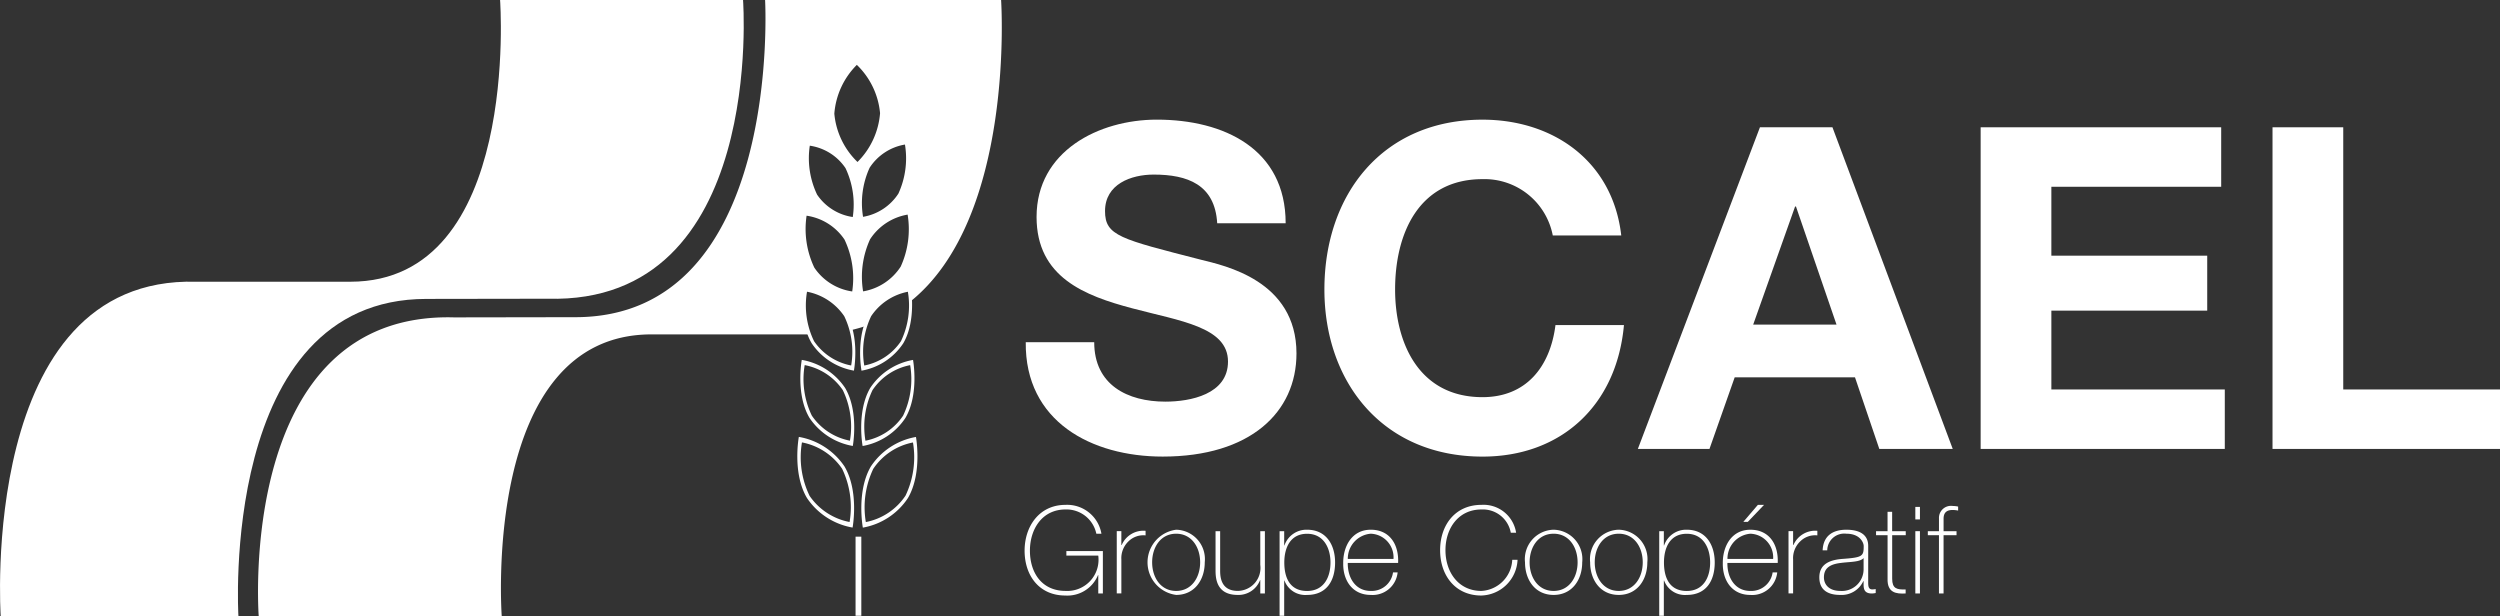 <?xml version="1.0" encoding="UTF-8"?> <svg xmlns="http://www.w3.org/2000/svg" xmlns:xlink="http://www.w3.org/1999/xlink" width="235.092" height="57.937" viewBox="0 0 235.092 57.937"><rect x="0" y="0" width="235.092" height="57.937" fill="#333333" stroke="none"/><defs><clipPath id="clip-path"><rect id="Rectangle_23" data-name="Rectangle 23" width="235.092" height="57.937" fill="none"></rect></clipPath></defs><g id="Groupe_36" data-name="Groupe 36" transform="translate(0 0)"><g id="Groupe_23" data-name="Groupe 23" transform="translate(0 0)" clip-path="url(#clip-path)"><path id="Tracé_55" data-name="Tracé 55" d="M136.85,36.137c0,4.024,3.135,5.592,6.693,5.592,2.33,0,5.888-.678,5.888-3.77,0-3.261-4.532-3.813-8.98-5-4.49-1.187-9.022-2.923-9.022-8.6,0-6.185,5.846-9.149,11.309-9.149,6.312,0,12.115,2.753,12.115,9.743h-6.437c-.212-3.643-2.8-4.576-5.973-4.576-2.118,0-4.575.89-4.575,3.432,0,2.331,1.44,2.626,9.022,4.575,2.2.55,8.981,1.949,8.981,8.811,0,5.549-4.363,9.7-12.581,9.7-6.692,0-12.961-3.3-12.877-10.758Z" transform="translate(-33.954 -3.96)" fill="#fff"></path><path id="Tracé_56" data-name="Tracé 56" d="M189.857,26.1a6.537,6.537,0,0,0-6.609-5.294c-5.973,0-8.218,5.083-8.218,10.377,0,5.042,2.246,10.124,8.218,10.124,4.067,0,6.356-2.8,6.863-6.778h6.439c-.678,7.54-5.889,12.368-13.3,12.368-9.362,0-14.868-6.988-14.868-15.714,0-8.981,5.506-15.97,14.868-15.97,6.651,0,12.243,3.9,13.047,10.887Z" transform="translate(-43.839 -3.96)" fill="#fff"></path><path id="Tracé_57" data-name="Tracé 57" d="M219.715,16.182h6.819l11.311,30.246h-6.905l-2.288-6.735h-11.31l-2.372,6.735h-6.735Zm-.635,18.555h7.836l-3.811-11.1h-.086Z" transform="translate(-54.216 -4.213)" fill="#fff"></path><path id="Tracé_58" data-name="Tracé 58" d="M251.817,16.183h22.62v5.593h-15.97v6.48h14.656v5.168H258.467v7.413h16.308v5.592H251.817Z" transform="translate(-65.563 -4.213)" fill="#fff"></path><path id="Tracé_59" data-name="Tracé 59" d="M288.924,16.183h6.651V40.837h14.741v5.592H288.924Z" transform="translate(-75.224 -4.213)" fill="#fff"></path><path id="Tracé_60" data-name="Tracé 60" d="M137.626,68.53v3.99h-.433V70.787h-.022a3.11,3.11,0,0,1-3.076,1.926c-2.462,0-3.83-1.88-3.83-4.217,0-2.3,1.39-4.308,3.839-4.308A3.27,3.27,0,0,1,137.49,66.9h-.479a2.87,2.87,0,0,0-2.895-2.28c-2.2,0-3.35,1.846-3.35,3.874,0,2.076,1.117,3.785,3.35,3.785a2.938,2.938,0,0,0,3.077-3.318h-3V68.53Z" transform="translate(-33.915 -16.712)" fill="#fff"></path><path id="Tracé_61" data-name="Tracé 61" d="M142.414,68.819h.035a2.22,2.22,0,0,1,2.244-1.333v.431a1.988,1.988,0,0,0-1.618.57,2.186,2.186,0,0,0-.66,1.687v3.2h-.433V67.519h.433Z" transform="translate(-36.966 -17.57)" fill="#fff"></path><path id="Tracé_62" data-name="Tracé 62" d="M148.587,67.348a2.767,2.767,0,0,1,2.689,3.065c0,1.665-.969,3.067-2.689,3.067a3.092,3.092,0,0,1,0-6.132m0,5.756c1.47,0,2.256-1.289,2.256-2.691s-.786-2.689-2.256-2.689-2.258,1.288-2.258,2.689.787,2.691,2.258,2.691" transform="translate(-37.985 -17.535)" fill="#fff"></path><path id="Tracé_63" data-name="Tracé 63" d="M159.183,73.391h-.433V72.137h-.022a2.172,2.172,0,0,1-2.1,1.391c-2.063,0-2.085-1.653-2.085-2.372V67.533h.433v3.7c0,.6.067,1.916,1.663,1.916A2.163,2.163,0,0,0,158.75,70.7V67.533h.433Z" transform="translate(-40.237 -17.583)" fill="#fff"></path><path id="Tracé_64" data-name="Tracé 64" d="M163.118,68.829h.023a2.19,2.19,0,0,1,2.131-1.481c1.8,0,2.633,1.424,2.633,3.077,0,1.777-.842,3.055-2.633,3.055a2.087,2.087,0,0,1-2.131-1.356h-.023V75.44h-.433V67.485h.433Zm4.354,1.6c0-1.335-.627-2.7-2.2-2.7s-2.143,1.31-2.143,2.7.491,2.679,2.143,2.679c1.528,0,2.2-1.231,2.2-2.679" transform="translate(-42.357 -17.535)" fill="#fff"></path><path id="Tracé_65" data-name="Tracé 65" d="M171.2,70.469c-.022,1.379.707,2.635,2.155,2.635a2.022,2.022,0,0,0,2.1-1.745h.434a2.36,2.36,0,0,1-2.53,2.12c-1.71,0-2.611-1.345-2.587-2.964-.024-1.606.82-3.167,2.587-3.167,1.834,0,2.655,1.448,2.575,3.121Zm4.3-.376a2.223,2.223,0,0,0-2.142-2.37,2.354,2.354,0,0,0-2.155,2.37Z" transform="translate(-44.46 -17.535)" fill="#fff"></path><path id="Tracé_66" data-name="Tracé 66" d="M189.741,66.809a2.667,2.667,0,0,0-2.769-2.187c-2.132,0-3.374,1.745-3.374,3.829s1.241,3.83,3.374,3.83a3.066,3.066,0,0,0,2.905-2.928h.5a3.512,3.512,0,0,1-3.407,3.36c-2.439,0-3.875-1.879-3.875-4.262s1.436-4.263,3.875-4.263a3.1,3.1,0,0,1,3.271,2.621Z" transform="translate(-47.671 -16.712)" fill="#fff"></path><path id="Tracé_67" data-name="Tracé 67" d="M196.577,67.348a2.766,2.766,0,0,1,2.69,3.065c0,1.665-.967,3.067-2.69,3.067s-2.689-1.4-2.689-3.067a2.767,2.767,0,0,1,2.689-3.065m0,5.756c1.469,0,2.256-1.289,2.256-2.691s-.787-2.689-2.256-2.689-2.256,1.288-2.256,2.689.785,2.691,2.256,2.691" transform="translate(-50.481 -17.535)" fill="#fff"></path><path id="Tracé_68" data-name="Tracé 68" d="M204.857,67.348a2.766,2.766,0,0,1,2.689,3.065c0,1.665-.968,3.067-2.689,3.067s-2.689-1.4-2.689-3.067a2.766,2.766,0,0,1,2.689-3.065m0,5.756c1.47,0,2.257-1.289,2.257-2.691s-.788-2.689-2.257-2.689-2.257,1.288-2.257,2.689.787,2.691,2.257,2.691" transform="translate(-52.636 -17.535)" fill="#fff"></path><path id="Tracé_69" data-name="Tracé 69" d="M211.386,68.829h.024a2.185,2.185,0,0,1,2.13-1.481c1.8,0,2.632,1.424,2.632,3.077,0,1.777-.843,3.055-2.632,3.055a2.086,2.086,0,0,1-2.13-1.356h-.024V75.44h-.433V67.485h.433Zm4.354,1.6c0-1.335-.626-2.7-2.2-2.7s-2.142,1.31-2.142,2.7.49,2.679,2.142,2.679c1.527,0,2.2-1.231,2.2-2.679" transform="translate(-54.924 -17.535)" fill="#fff"></path><path id="Tracé_70" data-name="Tracé 70" d="M219.467,69.647c-.025,1.379.706,2.635,2.152,2.635a2.025,2.025,0,0,0,2.1-1.745h.433a2.362,2.362,0,0,1-2.531,2.121c-1.708,0-2.609-1.345-2.587-2.964-.021-1.607.822-3.168,2.587-3.168,1.835,0,2.655,1.448,2.577,3.121Zm4.3-.376a2.223,2.223,0,0,0-2.143-2.37,2.352,2.352,0,0,0-2.152,2.37Zm-1.436-5.083h.582l-1.528,1.6h-.422Z" transform="translate(-57.027 -16.712)" fill="#fff"></path><path id="Tracé_71" data-name="Tracé 71" d="M227.821,68.819h.034a2.225,2.225,0,0,1,2.246-1.333v.431a1.983,1.983,0,0,0-1.617.57,2.176,2.176,0,0,0-.663,1.687v3.2h-.432V67.519h.432Z" transform="translate(-59.203 -17.57)" fill="#fff"></path><path id="Tracé_72" data-name="Tracé 72" d="M235.9,72.261c0,.341,0,.7.387.7a2.073,2.073,0,0,0,.32-.033V73.3a2.072,2.072,0,0,1-.353.046c-.685,0-.786-.377-.786-.855V72.18h-.024a2.255,2.255,0,0,1-2.177,1.3c-1.105,0-1.961-.422-1.961-1.653,0-1.368,1.187-1.651,2.154-1.733,1.938-.136,2.018-.261,2.018-1.219,0-.261-.3-1.151-1.628-1.151a1.6,1.6,0,0,0-1.8,1.563h-.433c.056-1.289.855-1.938,2.235-1.938,1.025,0,2.05.319,2.05,1.526Zm-.432-2.246c-.344.386-1.279.342-2.121.454-1.027.116-1.608.48-1.608,1.357,0,.707.513,1.277,1.54,1.277a2.039,2.039,0,0,0,2.189-2Z" transform="translate(-60.222 -17.535)" fill="#fff"></path><path id="Tracé_73" data-name="Tracé 73" d="M241.313,67.267h-1.278v4.091c0,.946.445,1.038,1.267,1.014v.377c-.89.057-1.744-.068-1.7-1.391V67.267h-1.084v-.376H239.6V65.068h.432v1.823h1.278Z" transform="translate(-62.101 -16.941)" fill="#fff"></path><path id="Tracé_74" data-name="Tracé 74" d="M243.513,64.448h.433v1.177h-.433Zm0,2.282h.433v5.858h-.433Z" transform="translate(-63.401 -16.78)" fill="#fff"></path><path id="Tracé_75" data-name="Tracé 75" d="M245.1,67.074V66.7h1.049V65.49a1.13,1.13,0,0,1,1.288-1.163,2.515,2.515,0,0,1,.513.058v.376a2.62,2.62,0,0,0-.513-.056c-.479,0-.855.171-.855.82V66.7H247.8v.376h-1.219v5.482h-.433V67.074Z" transform="translate(-63.814 -16.748)" fill="#fff"></path><path id="Tracé_76" data-name="Tracé 76" d="M69.873,0H47.026s1.948,26.485-14.08,26.493H18.441C-2.1,25.933.067,57.937.067,57.937H22.421S20.568,28.109,40.1,28.109l11.4-.018C72.043,28.65,69.873,0,69.873,0" transform="translate(0 0)" fill="#fff"></path><path id="Tracé_77" data-name="Tracé 77" d="M102.682,0H80.489S82.18,29.827,62.647,29.827l-11.4.019c-20.545-.56-18.376,28.09-18.376,28.09H55.723S53.774,31.452,69.8,31.445h14.5c.086,0,.169,0,.253,0a9.934,9.934,0,0,1-.246-4.309A5.5,5.5,0,0,1,88.048,29.6a5.407,5.407,0,0,1,.547,1.438q.632-.148,1.229-.343a5.25,5.25,0,0,1,.44-1.035,5.474,5.474,0,0,1,3.691-2.46,10.208,10.208,0,0,1,.106,1.225C104.072,20.54,102.682,0,102.682,0m-14,27.408a5.194,5.194,0,0,1-3.563-2.24,8.455,8.455,0,0,1-.728-4.884,5.2,5.2,0,0,1,3.563,2.24,8.469,8.469,0,0,1,.728,4.884m.055-7A4.894,4.894,0,0,1,85.378,18.3a7.964,7.964,0,0,1-.686-4.6,4.9,4.9,0,0,1,3.357,2.108,7.989,7.989,0,0,1,.685,4.6m.445-5.175A7.211,7.211,0,0,1,87,10.689,7.279,7.279,0,0,1,89.116,6.1,7.22,7.22,0,0,1,91.3,10.643a7.282,7.282,0,0,1-2.121,4.589m1.138.545a4.937,4.937,0,0,1,3.325-2.184,7.971,7.971,0,0,1-.618,4.612A4.941,4.941,0,0,1,89.7,20.39a7.985,7.985,0,0,1,.618-4.614m2.92,9.3A5.255,5.255,0,0,1,89.705,27.4a8.475,8.475,0,0,1,.657-4.9,5.252,5.252,0,0,1,3.53-2.319,8.472,8.472,0,0,1-.656,4.9" transform="translate(-8.542 0)" fill="#fff"></path><rect id="Rectangle_22" data-name="Rectangle 22" width="0.542" height="7.439" transform="translate(80.454 50.465)" fill="#fff"></rect><path id="Tracé_78" data-name="Tracé 78" d="M114.644,55.554a6.418,6.418,0,0,0-4.241,2.775c-1.379,2.356-.754,5.751-.754,5.751a6.419,6.419,0,0,0,4.239-2.778c1.381-2.355.757-5.748.757-5.748m-.983,5.52a5.822,5.822,0,0,1-3.731,2.483,8.411,8.411,0,0,1,.7-5.005,5.822,5.822,0,0,1,3.733-2.48,8.4,8.4,0,0,1-.7,5" transform="translate(-28.511 -14.464)" fill="#fff"></path><path id="Tracé_79" data-name="Tracé 79" d="M114.367,45.76a6.094,6.094,0,0,0-4.026,2.635c-1.308,2.237-.717,5.46-.717,5.46a6.094,6.094,0,0,0,4.024-2.638c1.311-2.235.718-5.457.718-5.457M113.433,51a5.528,5.528,0,0,1-3.542,2.357,7.983,7.983,0,0,1,.661-4.751,5.526,5.526,0,0,1,3.544-2.355A7.965,7.965,0,0,1,113.433,51" transform="translate(-28.507 -11.914)" fill="#fff"></path><path id="Tracé_80" data-name="Tracé 80" d="M114.113,36.448a5.945,5.945,0,0,0-3.928,2.572c-1.277,2.182-.7,5.328-.7,5.328a5.946,5.946,0,0,0,3.927-2.574c1.278-2.181.7-5.325.7-5.325m-.91,5.114a5.4,5.4,0,0,1-3.458,2.3,7.8,7.8,0,0,1,.646-4.637,5.392,5.392,0,0,1,3.457-2.3,7.781,7.781,0,0,1-.645,4.635" transform="translate(-28.472 -9.49)" fill="#fff"></path><path id="Tracé_81" data-name="Tracé 81" d="M101.514,55.548a6.508,6.508,0,0,1,4.291,2.775c1.394,2.356.763,5.751.763,5.751a6.511,6.511,0,0,1-4.289-2.778c-1.4-2.355-.766-5.748-.766-5.748m.995,5.52a5.9,5.9,0,0,0,3.776,2.483,8.32,8.32,0,0,0-.7-5.005,5.9,5.9,0,0,0-3.777-2.48,8.3,8.3,0,0,0,.706,5" transform="translate(-26.393 -14.463)" fill="#fff"></path><path id="Tracé_82" data-name="Tracé 82" d="M101.889,45.755a6.182,6.182,0,0,1,4.074,2.635c1.323,2.237.725,5.46.725,5.46a6.18,6.18,0,0,1-4.072-2.638c-1.326-2.235-.727-5.457-.727-5.457m.945,5.24a5.6,5.6,0,0,0,3.584,2.357,7.9,7.9,0,0,0-.669-4.751,5.6,5.6,0,0,0-3.585-2.355,7.882,7.882,0,0,0,.67,4.748" transform="translate(-26.493 -11.913)" fill="#fff"></path><path id="Tracé_83" data-name="Tracé 83" d="M102.189,36.442a6.029,6.029,0,0,1,3.975,2.572c1.292,2.182.708,5.328.708,5.328a6.031,6.031,0,0,1-3.973-2.574c-1.294-2.181-.709-5.325-.709-5.325m.922,5.114a5.468,5.468,0,0,0,3.5,2.3,7.7,7.7,0,0,0-.652-4.637,5.467,5.467,0,0,0-3.5-2.3,7.691,7.691,0,0,0,.654,4.635" transform="translate(-26.571 -9.488)" fill="#fff"></path></g></g></svg> 